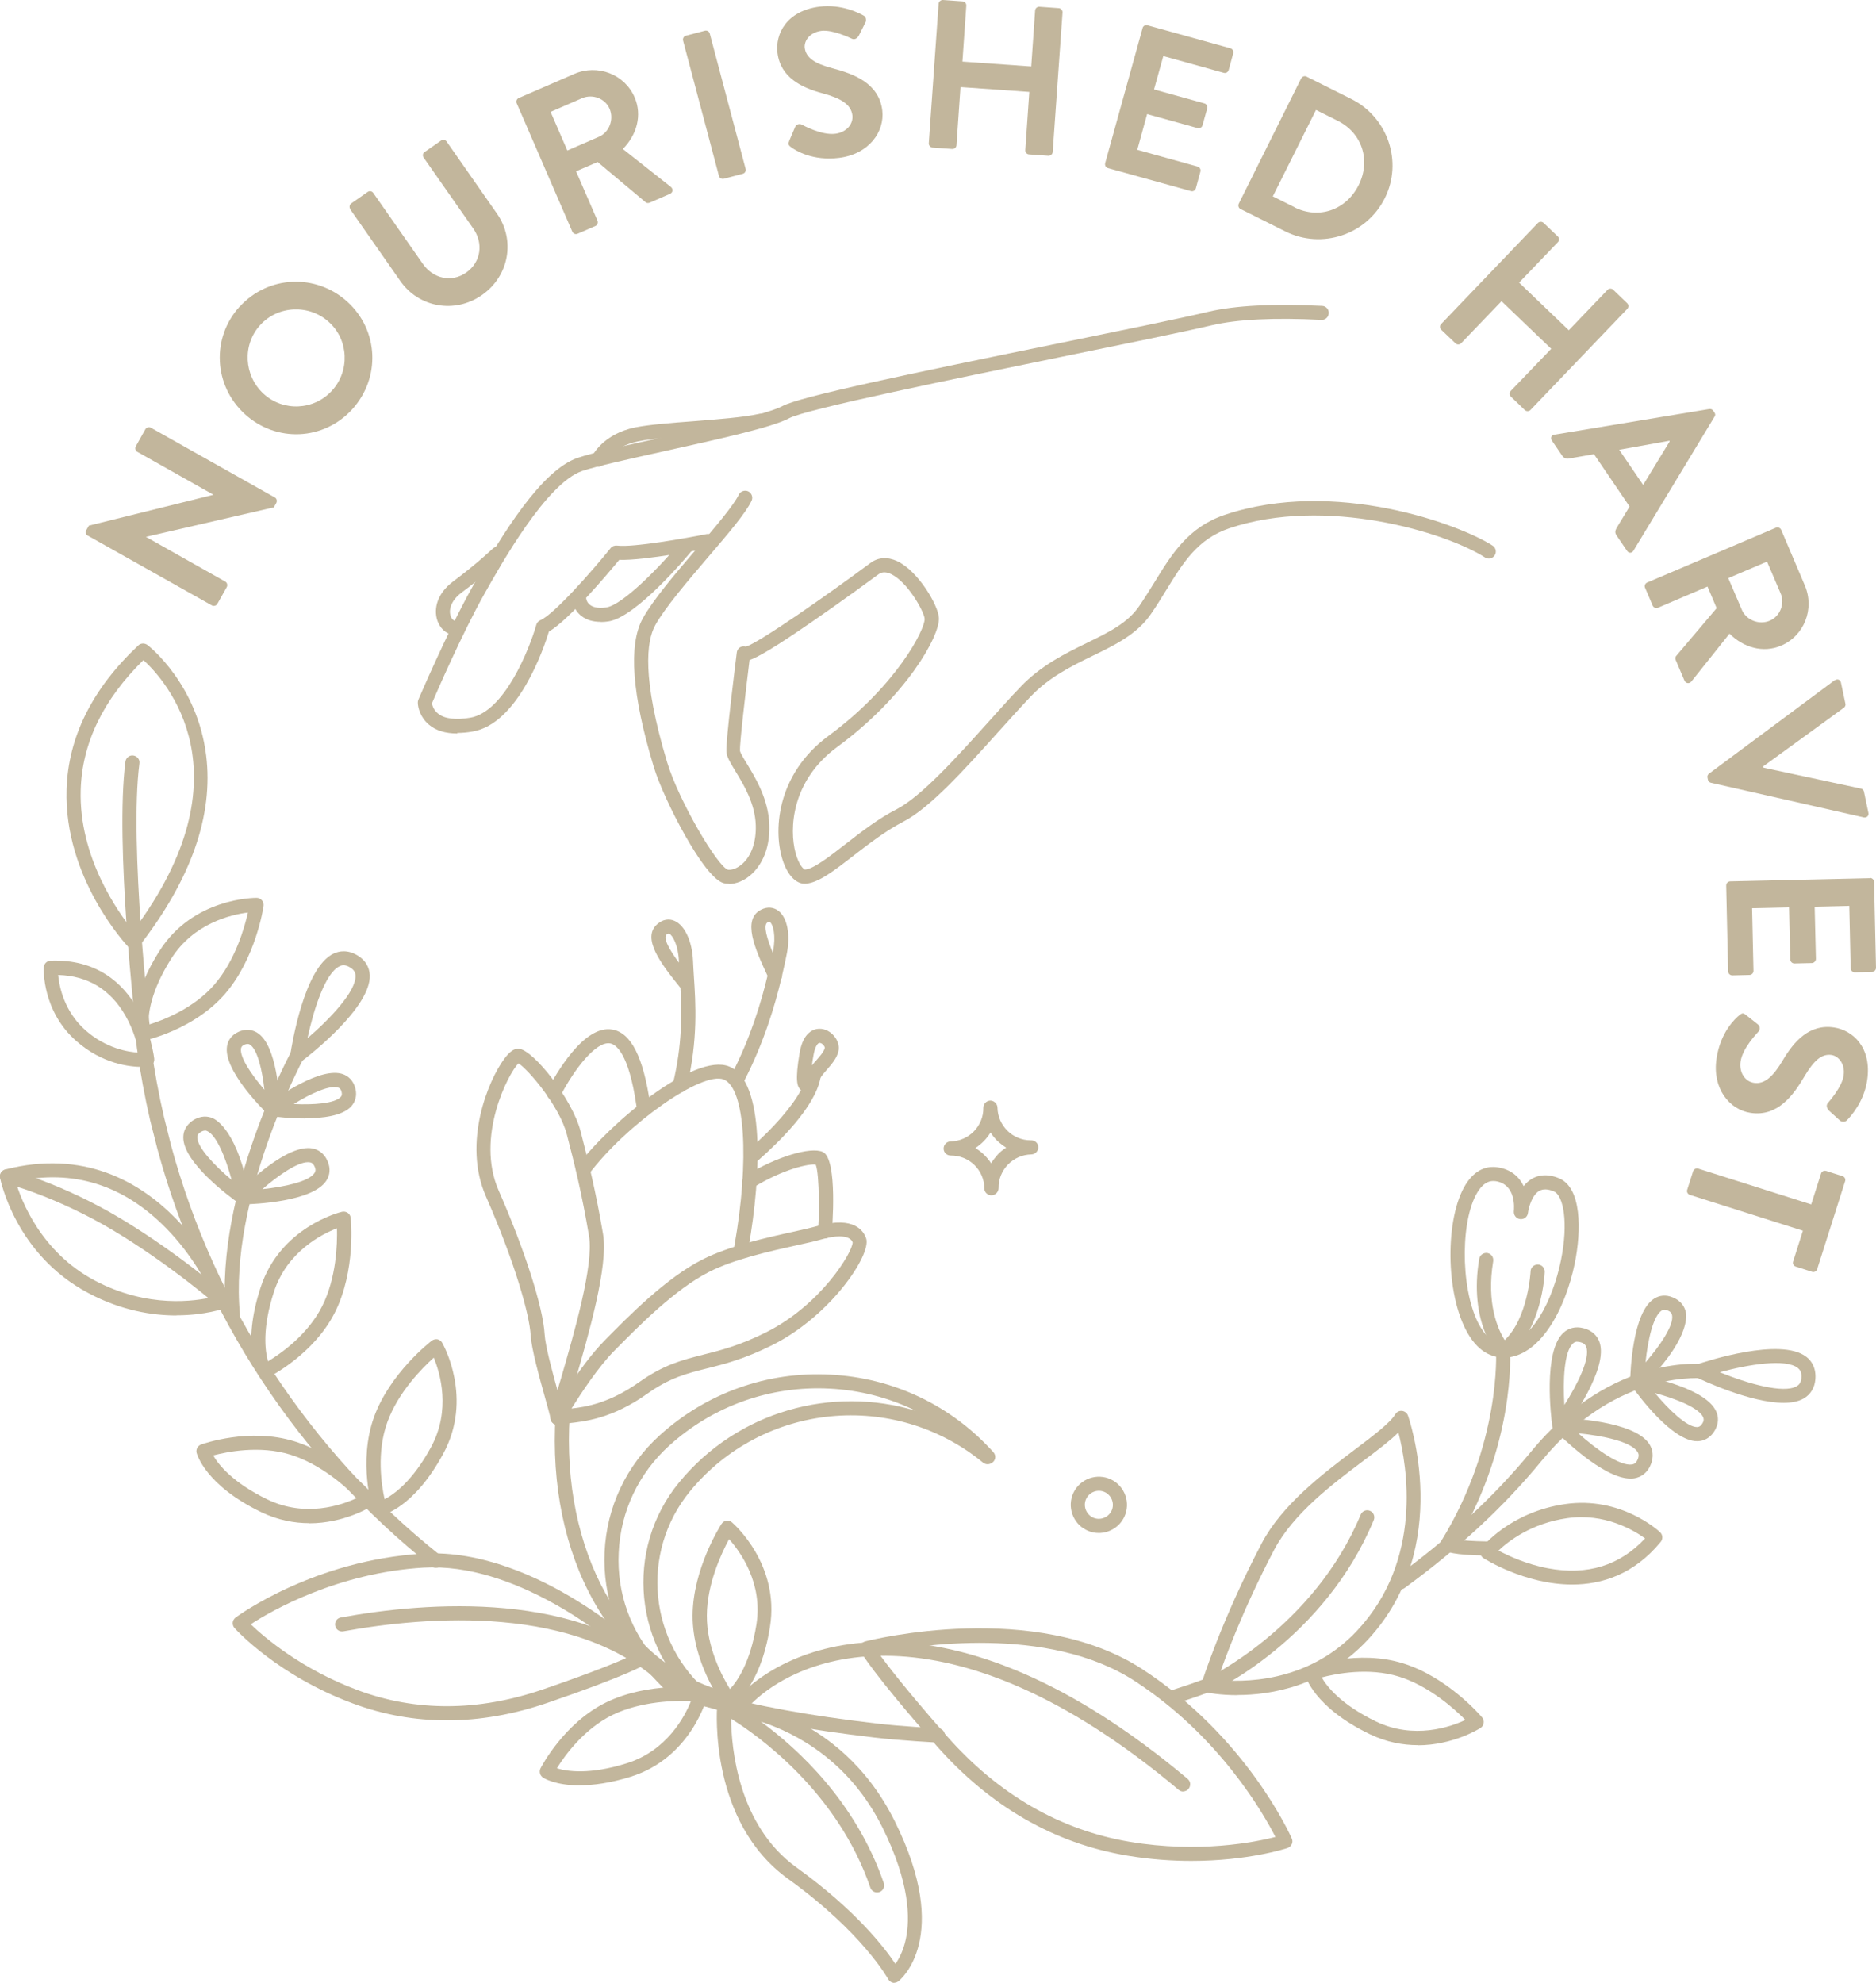 <svg viewBox="0 0 135.51 143.2" xmlns="http://www.w3.org/2000/svg" id="Layer_1"><defs><style>.cls-1{fill:#c2b69c;stroke-width:0px;}</style></defs><path d="m6.33,38.68c-.13-.07-.17-.25-.1-.39l.19-.33,9-2.23h0s-5.5-3.1-5.5-3.1c-.13-.07-.19-.25-.11-.4l.69-1.23c.07-.13.26-.19.4-.11l8.96,5.04c.13.07.17.25.1.39l-.18.32-9.24,2.13h0s5.73,3.23,5.73,3.23c.13.07.19.25.11.4l-.68,1.21c-.07.13-.26.19-.4.11l-8.96-5.04Z" class="cls-1"></path><path d="m17.32,22.14c2.06-2.26,5.52-2.4,7.78-.34,2.26,2.06,2.4,5.5.34,7.76-2.06,2.26-5.49,2.41-7.75.35-2.26-2.06-2.44-5.51-.38-7.77Zm6.66,6.07c1.3-1.42,1.21-3.66-.22-4.95-1.42-1.3-3.68-1.21-4.97.22-1.3,1.42-1.17,3.66.25,4.96,1.42,1.3,3.64,1.2,4.94-.23Z" class="cls-1"></path><path d="m25.3,15.09c-.09-.12-.05-.32.07-.4l1.19-.83c.14-.1.32-.05.4.07l3.58,5.12c.74,1.06,2.06,1.39,3.14.63s1.24-2.12.51-3.17l-3.59-5.13c-.09-.13-.07-.31.07-.4l1.19-.83c.12-.09.32-.05.4.07l3.64,5.21c1.33,1.9.89,4.5-1.09,5.88-1.97,1.37-4.56.89-5.89-1.01l-3.64-5.21Z" class="cls-1"></path><path d="m37.32,7.46c-.06-.14,0-.31.15-.38l4.01-1.74c1.68-.73,3.64.02,4.36,1.69.56,1.29.16,2.71-.85,3.73l3.46,2.73c.18.14.18.41-.06.51l-1.47.64c-.13.05-.23.01-.28-.03l-3.47-2.91-1.56.67,1.55,3.57c.06.14-.01.32-.15.38l-1.29.56c-.15.07-.32-.01-.38-.15l-4.02-9.28Zm5.94,2.42c.74-.32,1.11-1.25.77-2.03-.32-.74-1.23-1.08-1.98-.76l-2.28.99,1.21,2.79,2.28-.99Z" class="cls-1"></path><path d="m49.34,2.93c-.04-.15.06-.32.21-.35l1.37-.36c.15-.04.32.06.35.21l2.59,9.77c.04.15-.06.32-.21.35l-1.37.36c-.15.04-.32-.06-.35-.21l-2.59-9.77Z" class="cls-1"></path><path d="m57,10.19l.43-1.01c.09-.23.35-.26.5-.17.08.04,1.42.78,2.41.65.79-.1,1.31-.69,1.23-1.34-.1-.77-.81-1.22-2.15-1.58-1.5-.4-3.04-1.13-3.26-2.92-.17-1.35.64-3.04,3.05-3.34,1.55-.19,2.83.45,3.16.64.16.07.24.32.15.49l-.47.94c-.1.2-.31.35-.51.25-.13-.06-1.38-.67-2.21-.57-.86.11-1.26.74-1.2,1.23.09.71.71,1.13,2,1.47,1.54.41,3.35,1.07,3.6,3.03.19,1.56-.97,3.17-3.11,3.44-1.91.24-3.14-.52-3.48-.77-.15-.12-.24-.19-.13-.45Z" class="cls-1"></path><path d="m67.8.27c.01-.15.16-.28.31-.27l1.42.1c.17.01.28.16.27.31l-.28,4.04,4.97.35.28-4.04c.01-.15.14-.28.31-.27l1.4.1c.15.01.28.16.27.31l-.71,10.08c-.01.15-.16.28-.31.27l-1.4-.1c-.17-.01-.28-.16-.27-.31l.29-4.2-4.97-.35-.29,4.2c-.01.15-.14.28-.31.27l-1.42-.1c-.15-.01-.28-.16-.27-.31l.71-10.08Z" class="cls-1"></path><path d="m82.53,2.03c.04-.15.2-.25.36-.2l5.99,1.66c.16.05.24.21.2.36l-.33,1.21c-.04.15-.2.25-.36.2l-4.36-1.21-.67,2.41,3.64,1.01c.15.04.24.21.2.36l-.34,1.22c-.04.16-.21.24-.36.2l-3.64-1.01-.71,2.58,4.36,1.21c.16.05.24.21.2.36l-.33,1.21c-.04.15-.2.25-.36.2l-5.99-1.66c-.16-.04-.24-.21-.2-.36l2.7-9.74Z" class="cls-1"></path><path d="m93.99,5.67c.07-.14.24-.21.38-.14l3.24,1.62c2.64,1.32,3.73,4.54,2.42,7.16-1.32,2.65-4.55,3.72-7.19,2.4l-3.24-1.62c-.14-.07-.18-.25-.12-.38l4.51-9.05Zm-.49,9.3c1.78.89,3.74.19,4.64-1.6.89-1.78.26-3.76-1.52-4.65l-1.56-.78-3.12,6.24,1.56.78Z" class="cls-1"></path><path d="m111.09,16.1c.11-.11.3-.11.41,0l1.03.98c.12.12.11.3,0,.41l-2.8,2.92,3.59,3.44,2.8-2.92c.11-.11.29-.12.41,0l1.01.97c.11.11.11.3,0,.41l-6.99,7.3c-.11.11-.3.11-.41,0l-1.01-.97c-.12-.12-.11-.3,0-.41l2.92-3.04-3.59-3.44-2.92,3.04c-.11.11-.29.12-.41,0l-1.03-.98c-.11-.11-.11-.3,0-.41l6.99-7.3Z" class="cls-1"></path><path d="m112.29,31.39l11.17-1.85c.1-.01.21,0,.29.12l.09.13c.09.13.06.22,0,.31l-5.85,9.67c-.11.19-.35.2-.47,0l-.75-1.1c-.13-.19-.11-.33,0-.54l.94-1.55-2.57-3.78-1.79.31c-.16.04-.36,0-.5-.19l-.75-1.1c-.13-.19-.03-.4.18-.44Zm6.4,3.63l1.92-3.15-.03-.04-3.62.65,1.73,2.54Z" class="cls-1"></path><path d="m128.28,38.11c.14-.06.31,0,.38.15l1.71,4.02c.72,1.69-.04,3.64-1.72,4.35-1.29.55-2.71.14-3.72-.87l-2.75,3.45c-.14.18-.41.17-.51-.07l-.63-1.48c-.05-.13-.01-.23.03-.28l2.93-3.46-.66-1.56-3.58,1.53c-.14.06-.32-.01-.38-.15l-.55-1.29c-.07-.15.01-.32.15-.38l9.3-3.96Zm-2.46,5.93c.32.74,1.24,1.12,2.03.78.74-.32,1.09-1.23.77-1.97l-.98-2.29-2.8,1.19.98,2.29Z" class="cls-1"></path><path d="m132.54,49.13c.18-.13.39-.05.44.17l.32,1.52c.03.13-.04.24-.11.29l-5.82,4.23.02.1,7.03,1.51c.08.01.19.08.22.22l.32,1.52c.05.22-.12.38-.33.34l-11.04-2.5c-.1-.03-.19-.08-.22-.22l-.03-.15c-.03-.13.03-.23.11-.29l9.08-6.75Z" class="cls-1"></path><path d="m135.07,63.4c.15,0,.29.12.3.28l.14,6.21c0,.17-.13.29-.28.3l-1.25.03c-.15,0-.29-.12-.3-.28l-.1-4.52-2.5.06.09,3.77c0,.15-.13.29-.28.3l-1.27.03c-.17,0-.29-.13-.3-.28l-.09-3.77-2.67.06.1,4.52c0,.17-.13.29-.28.3l-1.25.03c-.15,0-.29-.12-.3-.28l-.14-6.21c0-.17.13-.29.28-.3l10.11-.23Z" class="cls-1"></path><path d="m126.12,73.3l.86.68c.19.15.16.41.03.53-.06.07-1.13,1.16-1.28,2.14-.12.79.31,1.45.96,1.55.77.12,1.4-.46,2.1-1.65.79-1.33,1.9-2.62,3.69-2.35,1.34.2,2.75,1.43,2.39,3.83-.23,1.54-1.19,2.6-1.46,2.87-.11.14-.38.14-.51.02l-.77-.7c-.16-.15-.25-.39-.1-.56.09-.11,1.02-1.15,1.14-1.98.13-.86-.38-1.41-.86-1.49-.71-.11-1.28.38-1.96,1.53-.81,1.38-1.94,2.94-3.89,2.65-1.56-.23-2.79-1.79-2.47-3.92.28-1.9,1.34-2.89,1.67-3.15.16-.12.24-.18.46,0Z" class="cls-1"></path><path d="m130.83,86.98l.71-2.23c.05-.16.22-.23.36-.19l1.19.38c.15.05.24.2.19.36l-2.02,6.36c-.05.16-.22.23-.36.19l-1.19-.38c-.15-.05-.24-.2-.19-.36l.71-2.23-8.17-2.59c-.15-.05-.24-.22-.19-.36l.43-1.35c.05-.15.22-.23.36-.19l8.17,2.59Z" class="cls-1"></path><path d="m52.66,63.82c-.08,0-.15,0-.23-.01-.26-.03-1.03-.13-2.9-3.4-1-1.76-1.94-3.8-2.32-5.07-1.56-5.17-1.83-8.76-.79-10.66.73-1.33,2.34-3.23,3.91-5.06,1.32-1.54,2.68-3.14,3.03-3.89.12-.25.42-.36.68-.25.25.12.37.42.25.68-.41.88-1.69,2.38-3.18,4.12-1.46,1.71-3.11,3.65-3.79,4.89-.62,1.14-.97,3.77.87,9.88.84,2.78,3.64,7.53,4.39,7.76.31.04.71-.12,1.06-.44.65-.59.99-1.6.95-2.78-.05-1.57-.87-2.92-1.47-3.9-.38-.63-.63-1.04-.65-1.42-.05-.77.67-6.5.75-7.15.03-.23.2-.41.43-.44.08-.01.16,0,.23.02,1.01-.32,5.89-3.74,8.99-6.04.56-.42,1.23-.46,1.93-.14,1.53.72,2.97,3.19,3.02,4.1.08,1.31-2.37,5.67-7.34,9.32-3.35,2.46-3.47,5.96-3.02,7.64.24.89.59,1.21.69,1.22.61-.04,1.78-.95,2.91-1.83,1.12-.87,2.39-1.86,3.71-2.53,1.78-.92,4.32-3.74,6.56-6.23.84-.93,1.63-1.82,2.39-2.61,1.48-1.55,3.22-2.4,4.77-3.16,1.59-.77,2.96-1.44,3.8-2.67.39-.57.74-1.14,1.09-1.7,1.26-2.06,2.45-4,5.09-4.89,7.93-2.66,16.96.69,19.34,2.22.24.15.31.47.16.7-.15.24-.47.31-.7.16-2.88-1.84-11.54-4.44-18.47-2.11-2.29.77-3.34,2.48-4.55,4.45-.35.57-.71,1.16-1.12,1.75-1,1.45-2.55,2.21-4.2,3.01-1.54.75-3.13,1.53-4.48,2.94-.74.78-1.53,1.66-2.37,2.59-2.41,2.68-4.9,5.46-6.85,6.46-1.24.64-2.47,1.59-3.56,2.43-1.43,1.11-2.55,1.98-3.48,2.04-.63.04-1.23-.52-1.6-1.54-.78-2.14-.55-6.35,3.27-9.15,4.9-3.61,6.97-7.7,6.93-8.44-.03-.5-1.22-2.67-2.44-3.24-.47-.22-.74-.09-.9.03-.64.47-2.73,2-4.72,3.37-2.86,1.98-4.03,2.63-4.59,2.82-.3,2.44-.72,6.06-.69,6.54.01.14.29.6.51.96.62,1.02,1.55,2.56,1.61,4.39.07,2.02-.77,3.1-1.28,3.57-.5.46-1.09.71-1.65.71Z" class="cls-1"></path><path d="m33.04,52.97c-.86,0-1.56-.21-2.06-.64-.62-.52-.8-1.24-.8-1.59,0-.07.01-.14.04-.21.02-.05,2.11-4.93,3.85-8.05,2.2-3.92,5.05-8.54,7.67-9.42,1.09-.37,3.5-.9,6.04-1.46,3.59-.8,7.66-1.7,8.75-2.28,1.24-.67,9.07-2.31,20-4.54,4.43-.91,8.62-1.76,10.77-2.27,1.93-.45,4.69-.59,8.2-.42.28.01.5.25.48.53-.01.28-.25.5-.53.48-3.42-.17-6.08-.04-7.92.39-2.17.51-6.36,1.36-10.8,2.27-7.81,1.6-18.51,3.79-19.72,4.44-1.21.66-5.18,1.53-9.01,2.38-2.52.56-4.89,1.08-5.94,1.43-2.58.87-5.87,6.74-7.11,8.95-1.57,2.8-3.42,7.06-3.75,7.83.03.16.12.49.44.74.46.38,1.27.48,2.33.3,2.48-.42,4.28-4.99,4.77-6.71.04-.15.15-.27.29-.33.94-.39,3.62-3.4,5.08-5.21.11-.14.29-.2.46-.18,1.18.15,5.07-.55,6.47-.83.27-.05.54.12.6.4.06.28-.12.54-.4.6-.2.04-4.68.93-6.51.86-.79.96-3.63,4.34-5.08,5.18-.36,1.18-2.22,6.67-5.52,7.22-.39.07-.76.1-1.1.1Z" class="cls-1"></path><path d="m43.39,44.91c-.56,0-1.03-.14-1.39-.42-.57-.44-.65-1.05-.66-1.12-.03-.28.17-.53.45-.56.28-.03.53.17.56.44.02.14.19.79,1.43.62,1.21-.17,3.96-3.02,5.42-4.77.18-.22.5-.25.72-.07.22.18.25.5.07.72-.41.5-4.07,4.86-6.06,5.13-.18.03-.36.04-.53.04Z" class="cls-1"></path><path d="m43.22,33.69c-.07,0-.15-.02-.22-.05-.25-.12-.36-.42-.24-.67.03-.07.79-1.64,3.15-2.11,1.03-.2,2.56-.32,4.19-.44,1.77-.14,3.6-.28,4.73-.53.27-.06.55.11.61.39.06.27-.11.55-.39.61-1.2.27-3.07.41-4.87.55-1.59.12-3.1.24-4.07.43-1.83.36-2.4,1.49-2.42,1.54-.09.18-.27.29-.46.29Z" class="cls-1"></path><path d="m32.83,45.84c-.49,0-.95-.34-1.19-.9-.32-.75-.22-1.98,1.12-2.97,1.74-1.3,2.81-2.33,2.82-2.34.2-.2.52-.19.72.01.2.2.19.52-.01.72-.05.04-1.12,1.08-2.93,2.42-.86.64-.96,1.35-.79,1.76.09.21.22.27.26.28.28-.05.54.14.58.42.05.28-.14.54-.42.58-.06,0-.11.01-.17.01Z" class="cls-1"></path><path d="m71.61,86.32c-.28,0-.51-.22-.51-.5,0-.64-.26-1.24-.72-1.69-.46-.45-1.06-.68-1.71-.68h0c-.28,0-.51-.22-.51-.5h0c0-.28.22-.51.5-.52,1.32-.02,2.39-1.11,2.37-2.43h0c0-.28.22-.51.5-.52.27,0,.51.22.52.5.02,1.31,1.09,2.37,2.4,2.37.01,0,.02,0,.04,0,.28,0,.51.22.51.5h0c0,.28-.22.51-.5.52-1.32.02-2.39,1.11-2.37,2.43h0c0,.28-.22.51-.5.52h0Zm-1.15-3.41c.22.14.44.3.63.49.19.19.36.39.5.61.14-.22.3-.43.48-.63s.39-.36.61-.5c-.22-.14-.43-.3-.63-.48-.19-.19-.36-.39-.5-.62-.27.45-.65.84-1.1,1.13Z" class="cls-1"></path><path d="m79.37,110.71c-.29,0-.59-.06-.87-.2-1.01-.48-1.44-1.7-.96-2.71h0c.48-1.01,1.7-1.44,2.71-.96,1.01.48,1.44,1.7.96,2.71-.35.73-1.08,1.16-1.84,1.16Zm-.91-2.47h0c-.24.5-.02,1.11.48,1.35.5.24,1.11.02,1.35-.48.24-.5.02-1.11-.48-1.35-.51-.24-1.11-.02-1.35.48Z" class="cls-1"></path><path d="m21.47,76.75c-.09,0-.18-.02-.26-.07-.18-.11-.27-.31-.24-.51.1-.64.99-6.32,3.14-7.31.39-.18,1.01-.3,1.75.16.53.33.82.82.85,1.4.1,2.34-4.41,5.84-4.93,6.23-.09.07-.2.1-.31.1Zm3.35-7.04c-.12,0-.21.03-.29.07-1.02.47-1.86,3.06-2.32,5.2,1.66-1.43,3.52-3.4,3.47-4.52-.01-.25-.13-.43-.37-.58-.2-.13-.36-.17-.49-.17Z" class="cls-1"></path><path d="m22,80.77c-1.05,0-1.99-.11-2.33-.16-.2-.03-.37-.18-.42-.38-.05-.2.02-.41.19-.54.61-.46,3.74-2.7,5.35-2.11.32.12.73.4.89,1.06.11.48,0,.91-.31,1.26-.63.69-2.07.86-3.36.86Zm-.79-1.04c1.44.07,2.97-.04,3.4-.51.06-.07.11-.15.07-.34-.05-.23-.15-.3-.24-.33-.6-.22-2,.42-3.22,1.18Z" class="cls-1"></path><path d="m19.71,80.61c-.13,0-.26-.05-.36-.14-.54-.53-3.23-3.25-2.95-4.92.08-.46.35-.81.8-1.02.61-.29,1.09-.13,1.38.05,1.45.9,1.62,4.75,1.63,5.51,0,.21-.12.4-.31.48-.07.03-.13.04-.2.04Zm-1.83-5.22c-.06,0-.14.02-.24.06-.17.08-.21.18-.23.26-.11.63.75,1.9,1.69,2.99-.16-1.43-.51-2.93-1.05-3.26-.04-.03-.1-.05-.17-.05Z" class="cls-1"></path><path d="m17.57,86.99c-.2,0-.39-.12-.47-.31-.08-.19-.04-.41.1-.56.58-.59,3.56-3.53,5.38-3.18.35.07.83.29,1.1.96.2.48.16.96-.11,1.37-1,1.52-5.17,1.69-5.99,1.71h-.01Zm4.67-3.06c-.76,0-2.14.95-3.29,1.95,1.62-.17,3.37-.55,3.77-1.17.06-.09.11-.21.02-.43-.11-.26-.24-.32-.36-.34-.05,0-.1-.01-.15-.01Z" class="cls-1"></path><path d="m17.54,86.99c-.1,0-.21-.03-.29-.09-.67-.48-4.03-2.95-4.01-4.77,0-.49.24-.9.67-1.2.6-.4,1.12-.32,1.45-.18.3.13,1.83.99,2.68,5.64.04.2-.05.41-.23.52-.08.05-.18.08-.27.08Zm-2.74-5.34c-.09,0-.19.03-.33.12-.19.13-.22.25-.22.36,0,.73,1.23,2.03,2.48,3.08-.42-1.58-1.09-3.24-1.77-3.53-.05-.02-.1-.04-.16-.04Z" class="cls-1"></path><path d="m16.83,95.46c-.26,0-.48-.2-.51-.46-.44-4.53.86-9.46,2.03-12.8,1.26-3.6,2.61-6.1,2.66-6.21.13-.25.44-.34.69-.21.25.13.34.44.21.69-.05.1-5.38,10.09-4.58,18.42.03.28-.18.53-.46.56-.02,0-.03,0-.05,0Z" class="cls-1"></path><path d="m10.27,77.05c-.86,0-2.88-.2-4.77-1.88-2.45-2.16-2.35-5.17-2.34-5.3.01-.27.23-.48.49-.49,6.7-.25,7.48,7.01,7.49,7.08.03.28-.17.52-.45.55-.02,0-.17.02-.42.02Zm-6.07-6.64c.08.85.44,2.64,1.98,4,1.48,1.3,3.06,1.57,3.86,1.61-.12-.61-.4-1.66-.98-2.67-1.08-1.89-2.71-2.88-4.86-2.94Z" class="cls-1"></path><path d="m12.75,95c-1.75,0-3.99-.35-6.37-1.62C1.14,90.61.05,85.28,0,85.05c-.05-.26.11-.52.37-.59,11.29-2.9,16.17,9.22,16.22,9.34.05.13.05.27,0,.39s-.16.22-.29.27c-.1.04-1.48.53-3.55.53Zm-11.62-9.67c.39,1.32,1.8,5.07,5.72,7.15,3.82,2.02,7.29,1.49,8.57,1.18-.45-.95-1.55-3.04-3.38-4.92-3.1-3.18-6.77-4.33-10.92-3.41Z" class="cls-1"></path><path d="m16.13,94.5c-.12,0-.24-.04-.33-.13-.03-.03-3.49-3.04-7.62-5.51-4.11-2.46-7.75-3.4-7.79-3.41-.27-.07-.44-.35-.37-.62s.35-.44.62-.37c.15.04,3.82.99,8.06,3.53,4.21,2.52,7.74,5.59,7.77,5.62.21.18.23.51.05.72-.1.12-.24.17-.38.17Z" class="cls-1"></path><path d="m19.11,99.55c-.17,0-.33-.08-.43-.24-.05-.08-1.26-2.06.15-6.35,1.42-4.33,5.69-5.41,5.88-5.45.14-.03.29,0,.41.08.12.08.2.22.21.36.02.15.38,3.81-1.14,6.83-1.53,3.04-4.71,4.64-4.85,4.71-.07.04-.15.05-.22.05Zm5.24-10.85c-1.14.44-3.61,1.7-4.56,4.58-.87,2.67-.64,4.3-.43,5.03.91-.55,2.87-1.91,3.91-3.98,1.03-2.04,1.1-4.49,1.07-5.63Z" class="cls-1"></path><path d="m10.3,75.16c-.22,0-.41-.14-.48-.35-.03-.09-.72-2.31,1.69-6.12,2.43-3.85,6.85-3.85,7.03-3.85.15,0,.29.07.38.18.1.11.14.26.12.4-.02.15-.57,3.79-2.78,6.35-2.23,2.58-5.7,3.35-5.85,3.38-.04,0-.07.01-.11.01Zm7.61-9.26c-1.21.15-3.92.77-5.54,3.33-1.5,2.37-1.67,4.01-1.64,4.77,1.01-.31,3.25-1.15,4.76-2.9,1.5-1.74,2.17-4.09,2.42-5.2Z" class="cls-1"></path><path d="m64.61,143.2s-.07,0-.1-.01c-.15-.03-.27-.12-.35-.26-.02-.03-1.86-3.38-7.23-7.24-5.71-4.11-5.15-12.15-5.13-12.49.01-.17.11-.32.25-.4.08-.05.18-.07.27-.07h0s0,0,0,0c.36.02,8.24.59,12.32,8.81,4.14,8.34.42,11.41.26,11.54-.09.07-.2.11-.32.11Zm-11.8-19.08c.02,2.12.51,7.71,4.72,10.74,4.27,3.07,6.37,5.8,7.15,6.97.25-.36.57-.94.75-1.79.32-1.48.29-4.08-1.68-8.05-2.38-4.79-6.21-6.81-8.79-7.66,2.67,1.96,6.85,5.78,8.88,11.66.09.27-.05.56-.32.65-.27.09-.56-.05-.65-.32-2.38-6.91-8.06-10.95-10.08-12.21Z" class="cls-1"></path><path d="m89.39,122.42c-1.27,0-2.12-.17-2.22-.19-.14-.03-.26-.12-.33-.24-.07-.12-.09-.27-.05-.41.01-.05,1.43-4.57,4.35-10.13,1.48-2.8,4.39-5,6.73-6.77,1.35-1.02,2.52-1.9,2.92-2.55.1-.17.29-.26.48-.24.19.02.36.15.43.33.03.09,3.36,9.49-2.92,16.22-3.14,3.36-7.01,3.97-9.4,3.97Zm-1.44-1.11c1.64.18,6.47.32,10.09-3.56,4.77-5.11,3.59-11.91,2.97-14.3-.61.6-1.49,1.27-2.52,2.04-2.26,1.7-5.07,3.82-6.45,6.43-2.28,4.33-3.62,8.02-4.09,9.39Z" class="cls-1"></path><path d="m87.28,122.24c-.19,0-.38-.11-.46-.29-.12-.25,0-.56.25-.68.08-.04,7.82-3.71,11.22-11.89.11-.26.41-.38.67-.27.26.11.38.41.27.67-3.55,8.55-11.4,12.27-11.73,12.42-.07.03-.14.05-.21.05Z" class="cls-1"></path><path d="m113.56,114.43c-3.43,0-6.37-1.88-6.41-1.91-.12-.08-.2-.2-.22-.34-.02-.14.01-.28.1-.4.08-.11,2.07-2.59,6.03-3.16,4-.58,6.74,1.92,6.85,2.03.2.18.22.49.05.7-1.93,2.35-4.26,3.08-6.39,3.08Zm-5.32-2.45c.7.37,2.02.99,3.58,1.28,2.84.53,5.19-.2,7.01-2.16-.83-.6-2.93-1.85-5.63-1.46-2.59.37-4.24,1.66-4.96,2.34Z" class="cls-1"></path><path d="m107.43,112.34h0c-2.52-.03-2.96-.29-3.12-.38-.24-.14-.32-.45-.18-.69s.45-.33.69-.19c.02,0,.4.21,2.62.24.28,0,.51.23.5.52,0,.28-.23.5-.51.5Z" class="cls-1"></path><path d="m104.53,112.09c-.09,0-.18-.02-.27-.08-.24-.15-.31-.46-.17-.7,4.35-7.04,3.98-13.7,3.97-13.77-.02-.28.19-.52.47-.54.28-.01.52.19.54.47.02.28.41,7.04-4.12,14.37-.1.16-.26.24-.43.24Z" class="cls-1"></path><path d="m108.59,98.03h-.02c-.77,0-1.86-.36-2.71-2.04-1.52-2.99-1.43-8.48.16-10.67.73-1.01,1.58-1.11,2.16-1.02.99.15,1.57.71,1.88,1.36.16-.21.37-.4.61-.54.39-.22,1.04-.41,1.96-.02,1.61.68,1.61,3.73,1.12,6.14-.7,3.39-2.56,6.81-5.16,6.81Zm-.73-12.74c-.38,0-.71.21-1.01.62-1.36,1.88-1.4,7-.08,9.62.5.98,1.11,1.48,1.81,1.49h.01c2.01,0,3.57-3.1,4.16-5.99.56-2.75.18-4.7-.51-4.99-.43-.18-.77-.19-1.05-.04-.55.32-.78,1.26-.82,1.6h0c-.03.28-.29.48-.57.44-.25-.03-.44-.24-.45-.49h0s0-.05,0-.08c.02-.2.18-1.94-1.32-2.17-.06,0-.11-.01-.17-.01Z" class="cls-1"></path><path d="m108.58,98.03c-.14,0-.28-.06-.38-.17-.09-.1-2.12-2.41-1.35-6.95.05-.28.31-.46.59-.42.28.05.46.31.42.59-.51,3.06.35,4.94.83,5.7,1.69-1.6,1.87-4.94,1.87-4.97.01-.28.24-.49.53-.49.28.01.5.25.49.53,0,.18-.22,4.37-2.69,6.08-.09.06-.19.09-.29.09Z" class="cls-1"></path><path d="m84.9,123.02c-.22,0-.42-.14-.49-.35-.09-.27.06-.55.33-.64.79-.25,1.58-.52,2.35-.81.26-.1.56.04.65.3.1.26-.04.56-.3.65-.79.29-1.59.56-2.39.82-.05.02-.1.02-.15.02Z" class="cls-1"></path><path d="m128.84,101.31c-2.37,0-5.83-1.61-6.3-1.84-.19-.09-.3-.28-.29-.49.01-.21.15-.39.34-.45.61-.21,6.04-1.99,7.89-.54.34.26.72.76.65,1.62-.05.62-.35,1.1-.85,1.39-.39.22-.89.31-1.45.31Zm-4.61-2.21c2.01.82,4.6,1.56,5.55,1.01.14-.08.31-.22.34-.59.04-.44-.12-.62-.26-.73-.88-.69-3.54-.26-5.64.31Z" class="cls-1"></path><path d="m122.59,104.08c-1.81,0-4.26-3.32-4.73-3.99-.12-.17-.12-.39-.01-.57.11-.17.32-.26.52-.23.81.15,4.9.98,5.61,2.67.14.33.22.85-.18,1.45-.29.43-.7.66-1.19.67h-.02Zm-3.05-3.48c1.03,1.24,2.32,2.46,3.04,2.46h0c.11,0,.23-.03.36-.22.16-.23.13-.37.09-.48-.28-.67-1.93-1.34-3.5-1.76Z" class="cls-1"></path><path d="m118.26,100.28c-.07,0-.14-.01-.2-.04-.19-.08-.31-.27-.31-.48.02-.82.19-4.96,1.71-5.96.41-.27.88-.31,1.36-.11.67.27.89.75.96,1.1.06.32.2,2.06-3.17,5.35-.1.09-.23.14-.36.14Zm1.97-5.7c-.09,0-.15.03-.21.07-.61.4-.99,2.13-1.16,3.74,1.06-1.22,2.06-2.69,1.92-3.41-.02-.12-.08-.25-.34-.35-.09-.03-.16-.05-.21-.05Z" class="cls-1"></path><path d="m117.77,106.78c-2,0-5.12-3.14-5.49-3.51-.14-.15-.18-.37-.1-.56.08-.19.26-.31.47-.31h.01c.55.01,5.42.18,6.49,1.91.2.32.37.86.05,1.55-.23.5-.63.81-1.14.9-.09.02-.19.02-.28.02Zm-3.76-3.27c1.32,1.18,3.02,2.39,3.88,2.25.13-.02.27-.08.39-.33.14-.3.08-.47,0-.58-.46-.74-2.51-1.17-4.27-1.34Z" class="cls-1"></path><path d="m112.63,103.4s-.09,0-.13-.02c-.2-.05-.35-.22-.38-.43-.07-.54-.67-5.35.81-6.7.38-.35.87-.47,1.41-.34.74.17,1.06.64,1.19.99.7,1.91-2.17,5.84-2.5,6.28-.1.13-.25.2-.41.2Zm1.31-6.51c-.16,0-.25.06-.32.13-.64.58-.73,2.67-.62,4.44.95-1.49,1.88-3.36,1.58-4.19-.05-.12-.14-.28-.46-.35-.07-.02-.12-.02-.18-.02Z" class="cls-1"></path><path d="m101.16,114.78c-.16,0-.31-.07-.41-.21-.17-.23-.12-.55.11-.71,3.89-2.84,7.07-5.79,9.72-9.01,5.91-7.2,12.5-6.35,12.78-6.31.28.04.47.3.43.58-.04.28-.3.47-.58.43-.06,0-6.32-.79-11.85,5.94-2.7,3.29-5.94,6.3-9.9,9.19-.09.07-.2.1-.3.1Z" class="cls-1"></path><path d="m86.08,134.39c-1.4,0-2.96-.1-4.64-.38-5.29-.88-9.94-3.56-13.82-7.97-4.59-5.21-5.41-6.7-5.45-6.76-.07-.14-.08-.3-.02-.45.06-.14.19-.25.34-.29.5-.13,12.3-3.04,20.05,2.02,7.49,4.89,10.64,11.92,10.77,12.21.06.13.06.28,0,.41s-.17.23-.31.28c-.15.05-2.87.93-6.93.93Zm-22.62-15.02c.58.82,1.95,2.61,4.93,6,3.72,4.22,8.17,6.79,13.22,7.64h0c5.01.84,9.07.02,10.52-.35-.88-1.72-4.06-7.28-10.13-11.24-6.32-4.13-15.87-2.58-18.54-2.04Z" class="cls-1"></path><path d="m85.47,129.38c-.12,0-.23-.04-.33-.12-16.72-14.06-27.84-9.85-31.39-5.66-.18.21-.5.24-.72.06-.21-.18-.24-.5-.06-.72,3.77-4.46,15.49-9.04,32.82,5.53.22.18.24.5.06.72-.1.12-.24.18-.39.18Z" class="cls-1"></path><path d="m32.28,124.24c-2.32,0-4.58-.4-6.76-1.21-5.44-2.01-8.46-5.32-8.58-5.46-.1-.11-.14-.25-.13-.39.01-.14.09-.27.2-.36.23-.17,5.69-4.15,13.53-4.62,4.26-.25,8.43,1.72,11.19,3.43,2.96,1.83,4.9,3.69,4.98,3.77.11.11.17.26.15.42-.02.16-.1.3-.24.38-.05.03-1.33.81-7.09,2.78-2.46.84-4.88,1.26-7.25,1.26Zm-14.17-6.94c.98.94,3.68,3.26,7.76,4.77h0c4.19,1.55,8.68,1.53,13.33-.06,3.6-1.23,5.42-1.99,6.26-2.37-1.88-1.64-8.36-6.8-14.86-6.43-6.23.37-11,3.12-12.49,4.09Z" class="cls-1"></path><path d="m48.3,121.9c-.13,0-.25-.05-.35-.14-6.25-5.96-17.18-5.03-23.15-3.95-.28.05-.54-.13-.59-.41-.05-.28.13-.54.41-.59,6.15-1.12,17.46-2.06,24.03,4.22.2.19.21.52.02.72-.1.11-.23.16-.37.16Z" class="cls-1"></path><path d="m27.42,109.47c-.22,0-.42-.14-.49-.36-.04-.14-1.07-3.56.08-6.76,1.15-3.18,4.05-5.43,4.18-5.53.12-.09.27-.12.41-.1.14.03.27.12.34.25.09.16,2.25,4.01.08,8.01-2.15,3.97-4.41,4.45-4.51,4.47-.03,0-.07,0-.1,0Zm3.91-11.42c-.85.76-2.57,2.5-3.35,4.65-.79,2.18-.43,4.54-.2,5.57.68-.35,2.02-1.3,3.36-3.77,1.44-2.66.66-5.33.19-6.46Z" class="cls-1"></path><path d="m22.34,110c-1.07,0-2.25-.21-3.46-.79-4.06-1.96-4.65-4.2-4.68-4.29-.06-.25.08-.51.32-.6.14-.05,3.5-1.24,6.75-.23,3.23,1,5.62,3.79,5.72,3.91.09.11.14.26.11.41-.02.15-.11.27-.23.35-.11.07-2,1.25-4.54,1.25Zm-6.94-4.89c.38.66,1.4,1.96,3.92,3.18,2.74,1.32,5.36.41,6.46-.11-.8-.81-2.62-2.45-4.81-3.13-2.21-.68-4.55-.21-5.58.06Z" class="cls-1"></path><path d="m9.64,68.55c-.14,0-.27-.06-.37-.16-.19-.2-4.66-5.02-4.46-11.38.11-3.78,1.86-7.28,5.18-10.4.18-.17.46-.18.66-.03.15.11,3.6,2.85,4.24,7.97.54,4.33-1.09,8.97-4.86,13.81-.09.12-.23.19-.38.2,0,0-.02,0-.02,0Zm.72-20.88c-2.91,2.85-4.43,6-4.53,9.37-.15,4.87,2.72,8.87,3.79,10.19,8.49-11.32,2.33-18.11.74-19.56Z" class="cls-1"></path><path d="m10.34,74.92c-.26,0-.48-.19-.51-.45-.06-.55-1.53-13.57-.77-19.47.04-.28.29-.48.57-.44.28.04.48.29.44.57-.75,5.78.76,19.09.77,19.22.03.28-.17.53-.45.56-.02,0-.04,0-.06,0Z" class="cls-1"></path><path d="m67.74,125.84s-.02,0-.03,0c-.03,0-2.59-.13-4.55-.36-4.88-.57-8.8-1.29-12.31-2.26-.27-.07-.43-.36-.36-.63.07-.27.36-.43.63-.36,3.51.97,7.26,1.66,12.16,2.23,1.92.23,4.46.35,4.49.35.28.01.5.25.48.53-.01.27-.24.48-.51.48Z" class="cls-1"></path><path d="m31.48,113.22c-.11,0-.22-.04-.32-.11-9.56-7.58-16.59-18.28-19.79-30.13l-.52-2.05c-.4-1.73-.72-3.48-.96-5.23l-.23-1.91c-.03-.28.17-.53.45-.57.28-.03.53.17.57.45l.23,1.9c.23,1.71.55,3.43.94,5.12l.51,2.04c3.14,11.63,10.05,22.14,19.44,29.59.22.17.26.49.08.71-.1.13-.25.19-.4.19Z" class="cls-1"></path><path d="m102.41,126.03c-1.07,0-2.25-.21-3.46-.79-4.06-1.96-4.65-4.2-4.68-4.29-.06-.25.08-.51.32-.6.14-.05,3.5-1.24,6.75-.23,3.23,1,5.62,3.79,5.72,3.91.09.11.14.26.11.41-.02.15-.11.27-.23.35-.11.07-2,1.25-4.54,1.25Zm-6.94-4.89c.38.66,1.4,1.96,3.92,3.18,2.73,1.31,5.35.41,6.46-.11-.8-.81-2.62-2.45-4.8-3.13-2.21-.68-4.55-.21-5.58.06Z" class="cls-1"></path><path d="m52.03,123.12s-.1,0-.14-.02c-7.67-2.23-12.4-10.64-11.76-20.93.02-.28.26-.5.54-.48.28.02.49.26.48.54-.61,9.8,3.83,17.79,11.03,19.89.27.08.43.36.35.63-.06.22-.27.37-.49.37Z" class="cls-1"></path><path d="m40.27,102.9s-.01,0-.02,0c-.25-.01-.45-.2-.48-.44-.02-.17-.21-.84-.39-1.49-.42-1.5-.99-3.55-1.05-4.55-.08-1.47-1.13-5.23-3.23-10.02-1.7-3.87.16-8.37,1.33-9.94.4-.54.73-.76,1.07-.72,1.06.12,3.85,3.66,4.44,5.97.55,2.13,1.09,4.29,1.62,7.41.39,2.32-1.03,7.2-2.06,10.77-.32,1.11-.6,2.07-.72,2.62-.05.23-.26.4-.5.4Zm-2.82-26.11c-.73.72-3.12,5.33-1.43,9.19,1.88,4.27,3.21,8.44,3.32,10.38.05.83.55,2.69.93,4.05.07-.26.15-.53.24-.82.95-3.28,2.39-8.23,2.04-10.31-.52-3.08-1.05-5.22-1.6-7.33-.53-2.07-2.78-4.7-3.5-5.16Z" class="cls-1"></path><path d="m40.27,102.9c-.14,0-.28-.06-.38-.17-.14-.16-.17-.4-.06-.59.08-.14,2.02-3.48,3.82-5.31,1.79-1.82,4.48-4.55,7.09-5.87,1.91-.97,4.58-1.57,6.54-2,.72-.16,1.34-.3,1.8-.43,2.65-.74,3.32.4,3.49.92.37,1.19-2.59,5.59-6.77,7.68-2.03,1.02-3.48,1.38-4.76,1.7-1.48.37-2.66.67-4.3,1.83-2.51,1.79-4.55,2-5.64,2.12-.27.03-.54.06-.63.1-.06.03-.13.04-.19.04Zm20.37-13.61c-.35,0-.78.07-1.28.21-.48.14-1.12.28-1.85.44-1.9.42-4.5,1-6.3,1.92-2.46,1.25-5.08,3.91-6.82,5.67-1.16,1.17-2.41,3.07-3.11,4.19,1.09-.12,2.77-.41,4.88-1.9,1.79-1.27,3.11-1.6,4.64-1.99,1.23-.31,2.63-.66,4.55-1.62,3.94-1.98,6.23-5.76,6.24-6.49-.1-.28-.44-.43-.95-.43Z" class="cls-1"></path><path d="m53.3,78.34c-.08,0-.16-.02-.23-.06-.25-.13-.35-.44-.22-.69,1.38-2.67,2.15-5.28,2.59-7.12-.91-1.95-1.86-4.09-.45-4.78.43-.22.89-.18,1.24.09.64.49.88,1.74.6,3.11-.08.39-.18.91-.33,1.53,0,.1-.02.2-.07.29-.45,1.89-1.25,4.59-2.68,7.36-.09.17-.27.27-.45.27Zm2.26-11.77s-.06,0-.11.04c-.36.18-.03,1.21.37,2.19,0-.04.02-.07.02-.11.22-1.09.01-1.92-.22-2.1-.01,0-.03-.02-.05-.02Z" class="cls-1"></path><path d="m49.1,78.88s-.08,0-.12-.01c-.27-.07-.44-.34-.37-.62.68-2.79.64-5.11.54-6.91-1.37-1.7-2.87-3.61-1.64-4.63.37-.31.82-.39,1.23-.2.73.33,1.26,1.48,1.32,2.88.01.33.04.69.06,1.08.13,1.96.31,4.66-.51,8.03-.06.23-.27.39-.49.39Zm-.82-11.46s-.06.01-.12.06c-.31.26.25,1.18.88,2.04,0-.04,0-.08,0-.11-.04-1.11-.44-1.86-.71-1.99-.01,0-.02,0-.04,0Z" class="cls-1"></path><path d="m54.47,83.87c-.14,0-.28-.06-.38-.17-.19-.21-.16-.53.05-.72,1.76-1.54,3.07-3.06,3.72-4.26-.02-.01-.03-.03-.05-.04-.21-.21-.4-.6-.05-2.65.2-1.16.7-1.55,1.08-1.68.43-.14.91-.02,1.28.33.37.35.55.84.44,1.26-.13.51-.51.94-.85,1.33-.17.19-.42.48-.45.6-.41,2.09-2.97,4.59-4.46,5.9-.1.08-.22.13-.34.13Zm3.65-6.03s0,0,0,0c0,0,0,0,0,0Zm0,0h0,0Zm1.09-2.53c-.15,0-.35.3-.45.9-.05.28-.09.52-.11.73.09-.12.19-.23.3-.35.26-.3.56-.63.63-.91.01-.09-.16-.34-.35-.36,0,0-.01,0-.02,0Z" class="cls-1"></path><path d="m53.55,90.55s-.06,0-.09,0c-.28-.05-.46-.31-.41-.59,1.1-6.21.77-11.37-.77-12-1.54-.63-7.01,3.2-9.75,6.84-.17.22-.49.27-.71.1-.22-.17-.27-.49-.1-.71,2.36-3.13,8.46-8.19,10.95-7.17,2.56,1.05,2.35,7.72,1.39,13.12-.04.25-.26.42-.5.42Z" class="cls-1"></path><path d="m46.47,80.3c-.25,0-.47-.18-.5-.44-.56-3.88-1.51-4.44-1.9-4.51-1.02-.17-2.59,1.86-3.61,3.83-.13.25-.44.35-.69.22-.25-.13-.35-.44-.22-.69.58-1.11,2.62-4.72,4.68-4.36,1.35.23,2.24,1.98,2.73,5.37.04.28-.15.54-.43.58-.02,0-.05,0-.07,0Z" class="cls-1"></path><path d="m59.58,89.43s-.06,0-.09,0c-.28-.05-.46-.32-.41-.59.11-.6.13-4.03-.16-4.74-.49-.06-2.3.3-4.53,1.67-.24.15-.55.07-.7-.17s-.07-.55.17-.7c2.19-1.35,4.69-2.11,5.57-1.71,1.12.51.66,5.78.65,5.83-.05.25-.26.42-.5.42Zm-.69-5.41h0Z" class="cls-1"></path><path d="m52.62,123.26c-.16,0-.31-.07-.41-.2-.09-.12-2.2-2.99-2.18-6.4.02-3.38,2.01-6.48,2.09-6.61.08-.12.21-.21.35-.23.14-.02.29.02.4.12.14.12,3.46,3.03,2.75,7.53-.7,4.46-2.67,5.67-2.76,5.72-.08.05-.17.07-.26.07Zm.04-12.1c-.54,1-1.59,3.22-1.6,5.5-.02,2.31,1.11,4.42,1.67,5.32.52-.56,1.47-1.9,1.91-4.67.47-2.99-1.16-5.24-1.97-6.15Z" class="cls-1"></path><path d="m41.89,128.94c-1.77,0-2.62-.53-2.67-.57-.22-.14-.29-.43-.18-.66.07-.13,1.71-3.3,4.77-4.78,3.04-1.48,6.7-1.06,6.85-1.05.15.02.28.1.36.22.08.12.11.27.07.41-.05.18-1.19,4.44-5.53,5.8-1.51.47-2.73.62-3.68.62Zm-1.66-1.24c.73.23,2.36.48,5.04-.36,2.89-.9,4.19-3.36,4.64-4.49-1.14-.05-3.59,0-5.65.99-2.08,1.01-3.47,2.95-4.03,3.85Z" class="cls-1"></path><path d="m50.95,123.21c-.11,0-.23-.04-.32-.12-4.85-3.99-5.56-11.19-1.57-16.04,4.24-5.16,11.05-6.99,17.08-5.17-1.92-.94-4.03-1.49-6.22-1.6-4.27-.22-8.39,1.24-11.57,4.11-2.22,2.01-3.53,4.76-3.66,7.75-.14,2.94.88,5.74,2.86,7.89,1.13,1.23,1.4,1.45,1.42,1.46.22.17.26.49.1.71-.16.22-.47.27-.7.12-.08-.06-.4-.33-1.57-1.59-2.16-2.35-3.27-5.41-3.13-8.63.15-3.27,1.57-6.27,4-8.46,3.38-3.05,7.75-4.61,12.3-4.37,4.55.23,8.74,2.22,11.79,5.61.11.12.15.29.12.44-.03.16-.14.29-.29.36l-.04.02c-.18.08-.39.05-.54-.07-6.41-5.27-15.91-4.34-21.17,2.07-3.63,4.42-2.99,10.97,1.43,14.61.22.18.25.5.07.72-.1.12-.25.19-.39.19Z" class="cls-1"></path></svg>